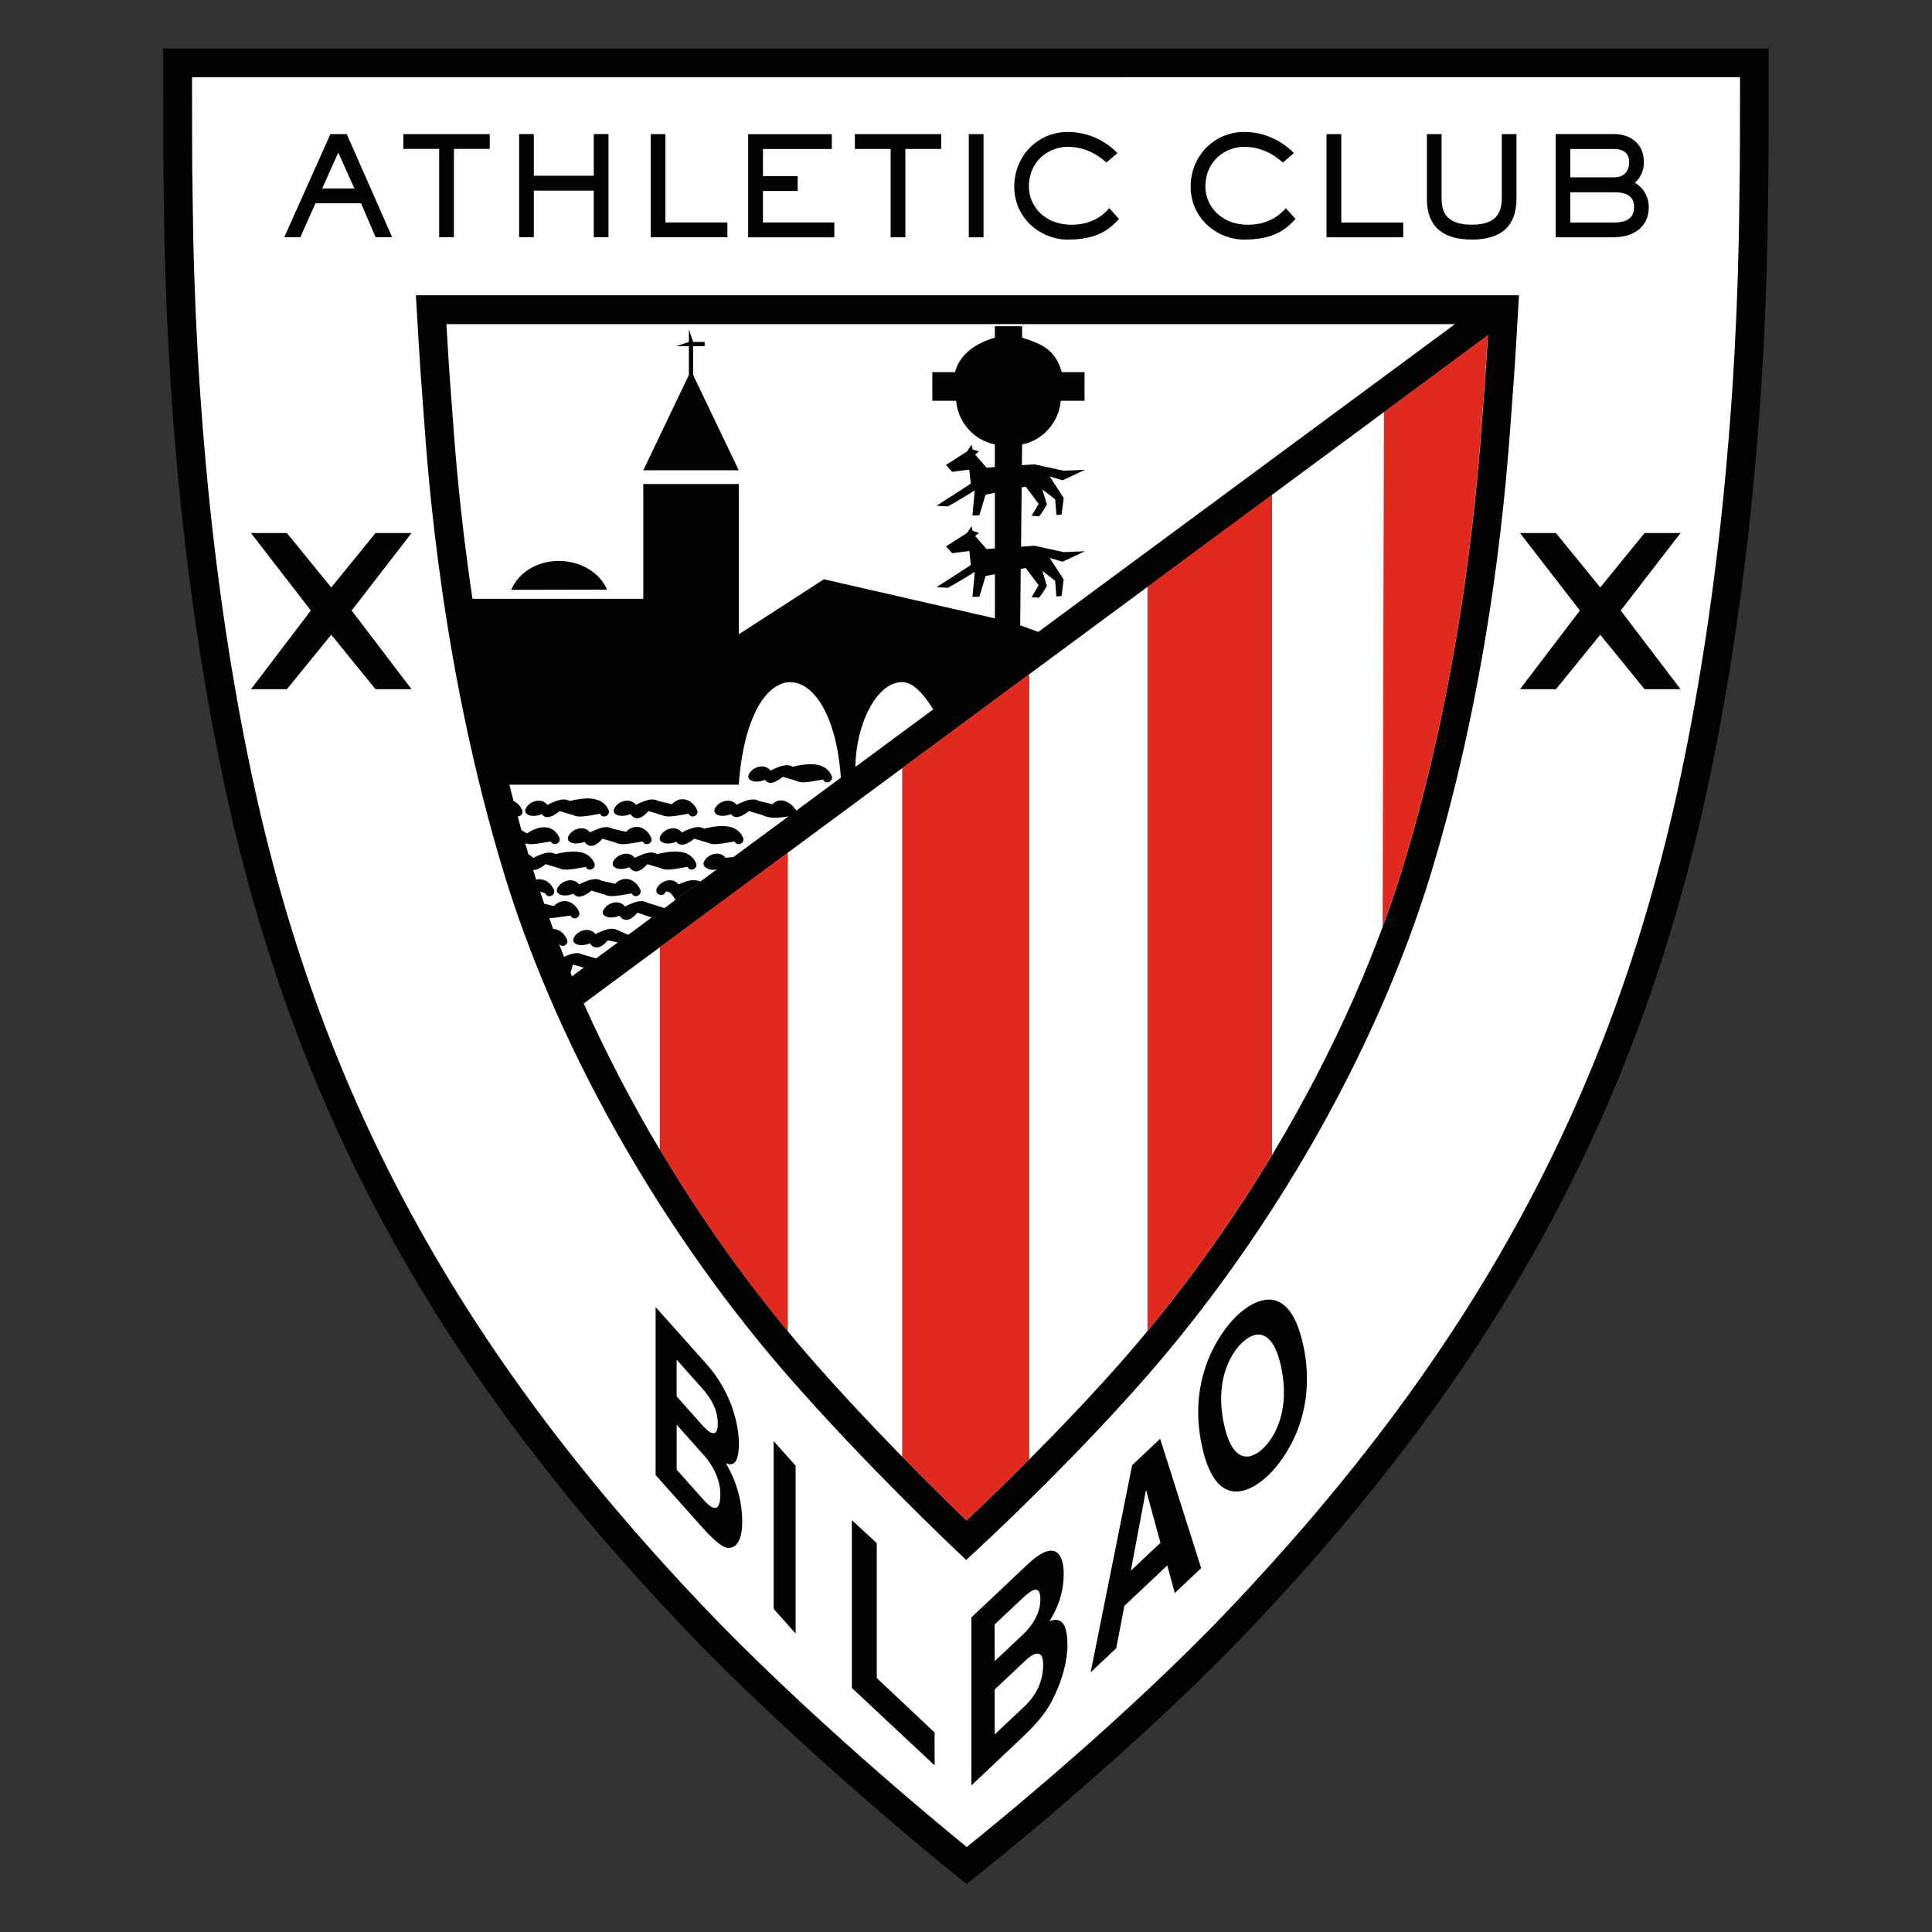 <?xml version="1.0" encoding="UTF-8"?>
<svg id="Layer_1" data-name="Layer 1" xmlns="http://www.w3.org/2000/svg" viewBox="0 0 40 40">
  <rect x="0" y="0" width="40" height="40" fill="#333333" stroke="none"/>
  <defs>
    <style>
      .cls-1 {
        fill: none;
      }

      .cls-2 {
        fill: #030202;
      }

      .cls-3 {
        fill: #fff;
      }

      .cls-4 {
        fill: #e1291e;
      }
    </style>
  </defs>
  <g>
    <path class="cls-3" d="M36.147,4.347c-.001,.033-.002,.104-.002,.209-.037,4.283-.47,8.439-1.254,12.017-1.397,6.382-4.218,11.545-9.147,16.742-2.381,2.51-5.475,4.955-5.506,4.979l-.222,.177-.226-.176c-.034-.028-3.154-2.535-5.534-5.045-4.931-5.195-7.752-10.358-9.147-16.74-.783-3.58-1.217-7.736-1.255-12.018-.001-.105-.002-.176-.003-.209-.009-.261-.009-1.804-.009-2.463v-.29l32.316-.001,0,.289c0,.09,.001,2.202-.011,2.529h0Z"/>
    <g>
      <path class="cls-4" d="M29.041,17.956c-.124,.407-.264,.816-.416,1.227l.028-10.651,2.15-1.589c-.025,.414-.06,.959-.085,1.263-.007,.076-.014,.183-.024,.318-.092,1.297-.373,5.243-1.653,9.433Zm-5.284-5.806v15.404c.942-1.137,1.81-2.368,2.579-3.645V10.244l-2.579,1.906Zm-5.079,3.754v14.255c.582,.595,1.07,1.071,1.33,1.321,.256-.241,.733-.696,1.302-1.266V13.96l-2.631,1.945Zm-5.017,3.708v4.193c.785,1.317,1.678,2.588,2.649,3.759v-9.91s-2.649,1.958-2.649,1.958Z"/>
      <path class="cls-2" d="M12.717,16.74c.082-.163,.333-.23,.448-.078,.252-.124,.361-.134,.463-.079l.283,.067c.168-.178,.415-.114,.52,.115,.053,.118-.122,.2-.175,.082-.358,.067-.463,.073-.554,.028l-.277-.083c-.099,.113-.251,.236-.373,.063-.222,.089-.393,0-.335-.115Zm.952,.572c-.059,.116,.113,.205,.334,.116,.056,.079,.158,.106,.373-.064l.277,.083c.091,.048,.196,.04,.554-.026,.054,.117,.229,.036,.175-.083-.104-.23-.351-.293-.802-.182-.101-.056-.211-.045-.463,.078-.115-.153-.366-.085-.448,.078Zm-1.247-.464c.053,.118,.229,.036,.176-.082-.106-.229-.353-.293-.802-.182-.103-.056-.211-.046-.464,.079-.116-.153-.366-.085-.448,.078-.058,.115,.114,.205,.334,.115,.055,.08,.159,.106,.372-.063l.277,.083c.091,.046,.196,.04,.554-.028Zm1.184,.835c-.101-.056-.211-.046-.462,.078-.115-.153-.366-.085-.449,.079-.057,.115,.113,.204,.335,.114,.121,.174,.274,.05,.372-.063l.277,.083c.091,.047,.196,.04,.555-.027,.054,.117,.229,.036,.175-.082-.105-.23-.353-.293-.802-.182Zm2.232-1.537c.054,.079,.158,.105,.373-.063l.276,.083c.091,.048,.197,.04,.555-.027,.053,.118,.228,.037,.175-.081-.105-.23-.352-.293-.803-.183-.102-.056-.21-.045-.463,.079-.116-.154-.365-.086-.447,.077-.06,.116,.113,.204,.334,.115Zm-3.364,1.218l.277,.083c.091,.048,.196,.04,.555-.026,.054,.117,.228,.036,.175-.083-.106-.23-.353-.293-.519-.116l-.283-.066c-.102-.056-.212-.045-.463,.078-.114-.153-.366-.085-.448,.078-.058,.116,.114,.205,.334,.116,.12,.172,.274,.05,.372-.064Zm2.366,.636l.348-.257-.165,.017c-.115-.153-.365-.085-.448,.079-.049,.099,.097,.201,.266,.161Zm-2.593,.44l.277,.083c.092,.048,.196,.04,.554-.027,.054,.119,.229,.037,.176-.082-.106-.229-.353-.293-.52-.115l-.282-.067c-.101-.055-.211-.045-.463,.079-.115-.153-.366-.085-.449,.077-.059,.116,.113,.205,.334,.115,.055,.079,.158,.106,.373-.063Zm-.68-6.826c-.458,0-.84,.25-.982,.598l1.982-.004c-.142-.348-.541-.594-.999-.594Zm1.752-1.877h1.976l-.945-1.975v-.594h.239v-.089h-.239l-.087-.264v.264l-.14,.048-.122,.041h.262v.594l-.944,1.975Zm.729,8.574c-.114-.153-.365-.085-.448,.078-.058,.115,.113,.203,.173,.088,.021-.043,.125-.025,.21,.158l.521-.385c-.099-.04-.236-.046-.456,.062ZM31.449,6.113l-.011,.186-.007,.129c-0,.005-.002,.025-.003,.053-.014,.245-.075,1.291-.115,1.774-.007,.075-.014,.179-.023,.31-.094,1.313-.378,5.311-1.678,9.565-.255,.833-.569,1.677-.931,2.521-1.187,2.764-2.913,5.522-4.936,7.839-1.609,1.845-3.518,3.601-3.537,3.619l-.204,.187-.202-.19c-.019-.018-1.878-1.773-3.486-3.616-1.94-2.224-3.608-4.855-4.789-7.506-.049-.111-.098-.222-.146-.333-.01-.024-.02-.048-.031-.073-.349-.82-.653-1.64-.901-2.449-1.303-4.263-1.586-8.26-1.679-9.573-.009-.127-.016-.229-.022-.301-.046-.537-.116-1.775-.119-1.827l-.018-.315H31.449v-.001ZM13.319,12.397v-2.376h1.976v3.112l1.763-1.14,3.541,.81v-.915l-.193,.038-.129,.429-.143,.002,.048-.518s-.377,.237-.558,.331l-.233-.013,.709-.459-.031-.29-.355,.046-.127-.142,.434-.278,.096-.141,.02,.099,.132,.039-.079,.067,.236,.269,.172-.013v-1.151l-.193,.039-.129,.428-.143,.002,.048-.518s-.377,.236-.558,.331l-.233-.013,.709-.458-.031-.291-.355,.046-.127-.143,.434-.278,.096-.141,.02,.098,.132,.04-.079,.067,.236,.27,.172-.012v-.469c-.433-.085-.764-.459-.801-.903h-.493v-.594h.471c.094-.38,.452-.607,.823-.713v-.237h.565v.237c.407,.13,.682,.239,.822,.713h.47v.594h-.493c-.036,.444-.366,.818-.799,.903l-.005,.43,.261-.017,.602,.131,.444-.018-.463,.217-.268-.079,.29,.445-.044,.343-.107,.01-.025-.324-.266-.206,.094,.311s-.094,.17-.161,.245l-.155-.01c.029-.045,.145-.247,.145-.247l-.267-.357-.085,.017-.012,1.226,.277-.019,.602,.132,.444-.018-.463,.217-.268-.079,.29,.445-.044,.343-.107,.01-.025-.324-.266-.206,.094,.311s-.094,.169-.161,.244l-.155-.009c.029-.046,.145-.248,.145-.248l-.267-.358-.103,.021-.011,1.168,.37,.133,.005,.002,8.628-6.373H9.242c.024,.414,.068,1.131,.099,1.496,.007,.075,.014,.179,.023,.31,.048,.68,.149,2.092,.418,3.882,0,0,3.536,0,3.536,0Zm5.358,1.725c-.53,0-.958,.877-.967,1.756l1.612-1.191c-.172-.275-.397-.565-.645-.565Zm-7.001,5.688c.197-.088,.3-.096,.389-.047l.278,.08,.447-.33-.204-.045c-.099,.113-.252,.236-.373,.064-.221,.089-.393,0-.334-.115,.083-.164,.333-.231,.449-.078,.251-.124,.361-.134,.463-.079l.215,.095,.486-.359-.294-.1c-.098,.114-.251,.237-.372,.064-.221,.088-.394,.001-.335-.114,.083-.164,.333-.231,.448-.078,.252-.124,.361-.135,.463-.079l.355,.112,.001,0,.225-.168,2.342-1.731c-.326,.057-.453,.017-.54-.027l-.277-.083c-.214,.168-.318,.142-.373,.063-.221,.089-.393,0-.334-.115,.082-.163,.333-.23,.447-.078,.252-.124,.362-.134,.464-.079l.282,.067c.153-.16,.375-.053,.494,.132l.921-.681c-.179-2.584-1.903-2.737-2.114,.145h-4.749c.028,.113,.057,.225,.087,.339,.074,.033,.135,.094,.175,.181,.035,.077-.027,.137-.089,.138,.026,.094,.049,.188,.076,.282l.114,.069c.318-.21,.564-.147,.67,.083,.053,.119-.121,.2-.175,.083-.327,.06-.443,.072-.53,.037,.023,.078,.045,.156,.069,.235,.036,.013,.069,.034,.094,.069,.253-.124,.363-.133,.463-.078,.451-.112,.697-.048,.804,.182,.054,.118-.123,.199-.175,.082-.358,.067-.463,.074-.554,.027l-.278-.083c-.117,.092-.198,.122-.259,.121,.02,.066,.043,.133,.064,.2,.14-.034,.287,.038,.363,.202,.054,.119-.121,.201-.175,.082l-.108-.039c.028,.084,.056,.168,.085,.252l.201,.048c.167-.178,.414-.114,.519,.116,.053,.117-.122,.2-.175,.082-.239,.033-.358,.054-.439,.053,.027,.074,.052,.149,.079,.223,.114,.006,.224,.079,.286,.214,.051,.113-.108,.19-.167,.092,.036,.091,.071,.183,.108,.275Zm.167,.404l.243-.18-.224-.063-.05,.17c.01,.024,.02,.049,.031,.073ZM30.804,6.942l-2.15,1.589-2.317,1.713-2.579,1.906-2.448,1.809-2.631,1.945-2.368,1.75-2.649,1.957-1.576,1.165c.456,1.02,.985,2.038,1.576,3.029,.785,1.317,1.678,2.588,2.649,3.759,.15,.181,.301,.359,.454,.535,.643,.737,1.326,1.46,1.914,2.061,.582,.595,1.07,1.071,1.33,1.321,.256-.241,.733-.696,1.302-1.266,.609-.612,1.323-1.355,1.986-2.115,.156-.179,.31-.361,.463-.545,.942-1.137,1.81-2.368,2.579-3.645,.641-1.064,1.211-2.16,1.695-3.258,.216-.49,.414-.98,.594-1.468,.152-.411,.292-.821,.416-1.227,1.28-4.189,1.561-8.136,1.654-9.433,.01-.135,.017-.241,.024-.318,.025-.303,.06-.849,.085-1.262ZM15.031,30.299c.266,.458,.336,.876,.336,1.22,0,.276-.073,.456-.187,.507-.124,.055-.242,.044-.687-.455l-.919-1.032v-3.478l1.056,1.183c.531,.597,.668,1.283,.668,1.641-0,.499-.175,.442-.266,.413Zm-1.021-1.388l.531,.597c.178,.201,.32,.248,.32-.028,0-.287-.127-.515-.332-.746l-.52-.584v.761Zm.904,2.022c0-.306-.164-.605-.327-.788l-.577-.648v.931l.556,.624c.22,.247,.348,.235,.348-.119Zm1.104,2.378l.454,.509v-3.475l-.454-.509s0,3.475,0,3.475Zm2.134-1.363l-.515-.475v3.474l1.713,1.603v-.68l-1.198-1.129v-2.793h-0Zm3.949,2.11c0,.275-.08,.614-.208,.913-.137,.323-.268,.568-.763,1.033l-1.019,.962v-3.479l1.17-1.104c.591-.556,.742-.165,.742,.193,0,.499-.194,.823-.296,.99,.296-.118,.373,.148,.373,.493Zm-1.508,.335l.591-.557c.199-.187,.356-.447,.356-.723,0-.286-.14-.24-.368-.025l-.579,.544v.761Zm1.004,.062c0-.305-.181-.251-.361-.08l-.642,.604v.93l.619-.582c.244-.231,.385-.519,.385-.872Zm2.422-4.668l.85,2.68-.547,.515-.154-.572-.889,.838-.168,.876-.53,.5,.859-4.289,.581-.548h0Zm.007,2.155l-.299-1.095-.315,1.674s.614-.579,.614-.579Zm2.956-4.093c.313,1.449-.408,2.383-.697,2.67-.289,.288-1.086,.87-1.4-.58-.314-1.449,.408-2.383,.695-2.671,.288-.288,1.087-.869,1.402,.581Zm-.457,.454c-.186-.864-.58-.734-.826-.488-.246,.246-.546,.806-.358,1.67,.186,.865,.58,.733,.825,.488,.246-.245,.546-.805,.358-1.67Zm7.524-17.267l-.917,1.127-.918-1.127h-.744l1.24,1.604-1.24,1.629h.744l.918-1.128,.917,1.128h.745l-1.239-1.629,1.239-1.604h-.745Zm-26.274,0l-.917,1.127-.918-1.127h-.744l1.24,1.604-1.24,1.629h.744l.918-1.128,.917,1.128h.745l-1.239-1.629,1.239-1.604s-.745,0-.745,0Zm-1.558-6.124h-.332l.956-2.136h.338l.941,2.136h-.343l-.302-.703h-.944l-.313,.703Zm.454-1.01h.666l-.333-.744s-.333,.744-.333,.744Zm2.422,1.01h.305v-1.829h.742v-.307h-1.789v.307h.742s0,1.829,0,1.829Zm1.959-.965h1.241v.965h.305V2.775h-.305v.863h-1.241v-.863h-.304v2.136h.304v-.965Zm4.008,.659h-1.284v-1.83h-.304v2.136h1.588v-.307Zm2.215,0h-1.479v-.652h.719v-.308h-.719v-.561h1.426v-.307h-1.732v2.136h1.784v-.307Zm1.165,.307h.305v-1.829h.742v-.307h-1.788v.307h.741s0,1.829,0,1.829Zm1.923-2.136h-.305v2.136h.305V2.775h-0Zm1.748,2.183c.606,0,.856-.209,1.057-.427l-.202-.223c-.093,.111-.329,.343-.781,.343-.579,0-.883-.408-.883-.789,0-.533,.412-.824,.807-.824,.435,0,.703,.245,.799,.325l.228-.196c-.101-.1-.45-.437-1.029-.437-.626,0-1.108,.502-1.108,1.131,0,.656,.542,1.098,1.114,1.098Zm3.654,0c.607,0,.857-.209,1.058-.427l-.203-.223c-.094,.111-.33,.343-.781,.343-.578,0-.883-.408-.883-.789,0-.533,.412-.824,.806-.824,.435,0,.703,.245,.799,.325l.229-.196c-.102-.1-.452-.437-1.03-.437-.626,0-1.109,.502-1.109,1.131-0,.656,.543,1.098,1.114,1.098Zm3.287-.353h-1.282v-1.83h-.306v2.136h1.588v-.307h0Zm1.419,.353c.775,0,.926-.448,.926-.853v-1.33h-.304v1.33c0,.313-.13,.545-.623,.545-.494,0-.624-.231-.624-.545v-1.33h-.304v1.33c0,.405,.152,.852,.928,.852Zm2.944-.047h-1.206V2.775h1.206c.314,0,.62,.177,.62,.581,0,.233-.112,.354-.188,.43,.118,.054,.289,.236,.289,.505,0,.406-.312,.62-.72,.62Zm-.903-1.242h.903c.208,0,.315-.123,.315-.313,0-.171-.1-.273-.315-.273h-.903v.586Zm0,.936h.903c.284,0,.417-.109,.417-.313,0-.191-.098-.313-.417-.313h-.903v.627Zm4.097-.705c-.001,.033-.002,.107-.003,.215-.038,4.406-.484,8.68-1.29,12.361-1.437,6.565-4.339,11.876-9.409,17.221-2.449,2.582-5.632,5.097-5.664,5.122l-.229,.182-.232-.181c-.035-.028-3.244-2.607-5.692-5.19-5.072-5.344-7.974-10.655-9.408-17.219-.806-3.683-1.252-7.958-1.291-12.362-.001-.108-.002-.181-.003-.215-.009-.269-.009-1.856-.009-2.534v-.298l33.24-.001,0,.298c0,.092,.001,2.265-.012,2.602h0Zm-.584-2.304l-32.049,.001c0,.734,.001,1.992,.009,2.215,.001,.037,.002,.115,.003,.231,.038,4.364,.48,8.597,1.277,12.24,1.41,6.452,4.266,11.676,9.259,16.936,2.132,2.249,4.852,4.499,5.491,5.02,.638-.513,3.333-2.709,5.461-4.953,4.991-5.261,7.847-10.485,9.26-16.938,.797-3.642,1.238-7.874,1.276-12.239,.001-.116,.002-.195,.003-.231,.009-.254,.01-1.659,.011-2.282Z"/>
    </g>
  </g>
  <rect class="cls-1" width="40" height="40"/>
</svg>